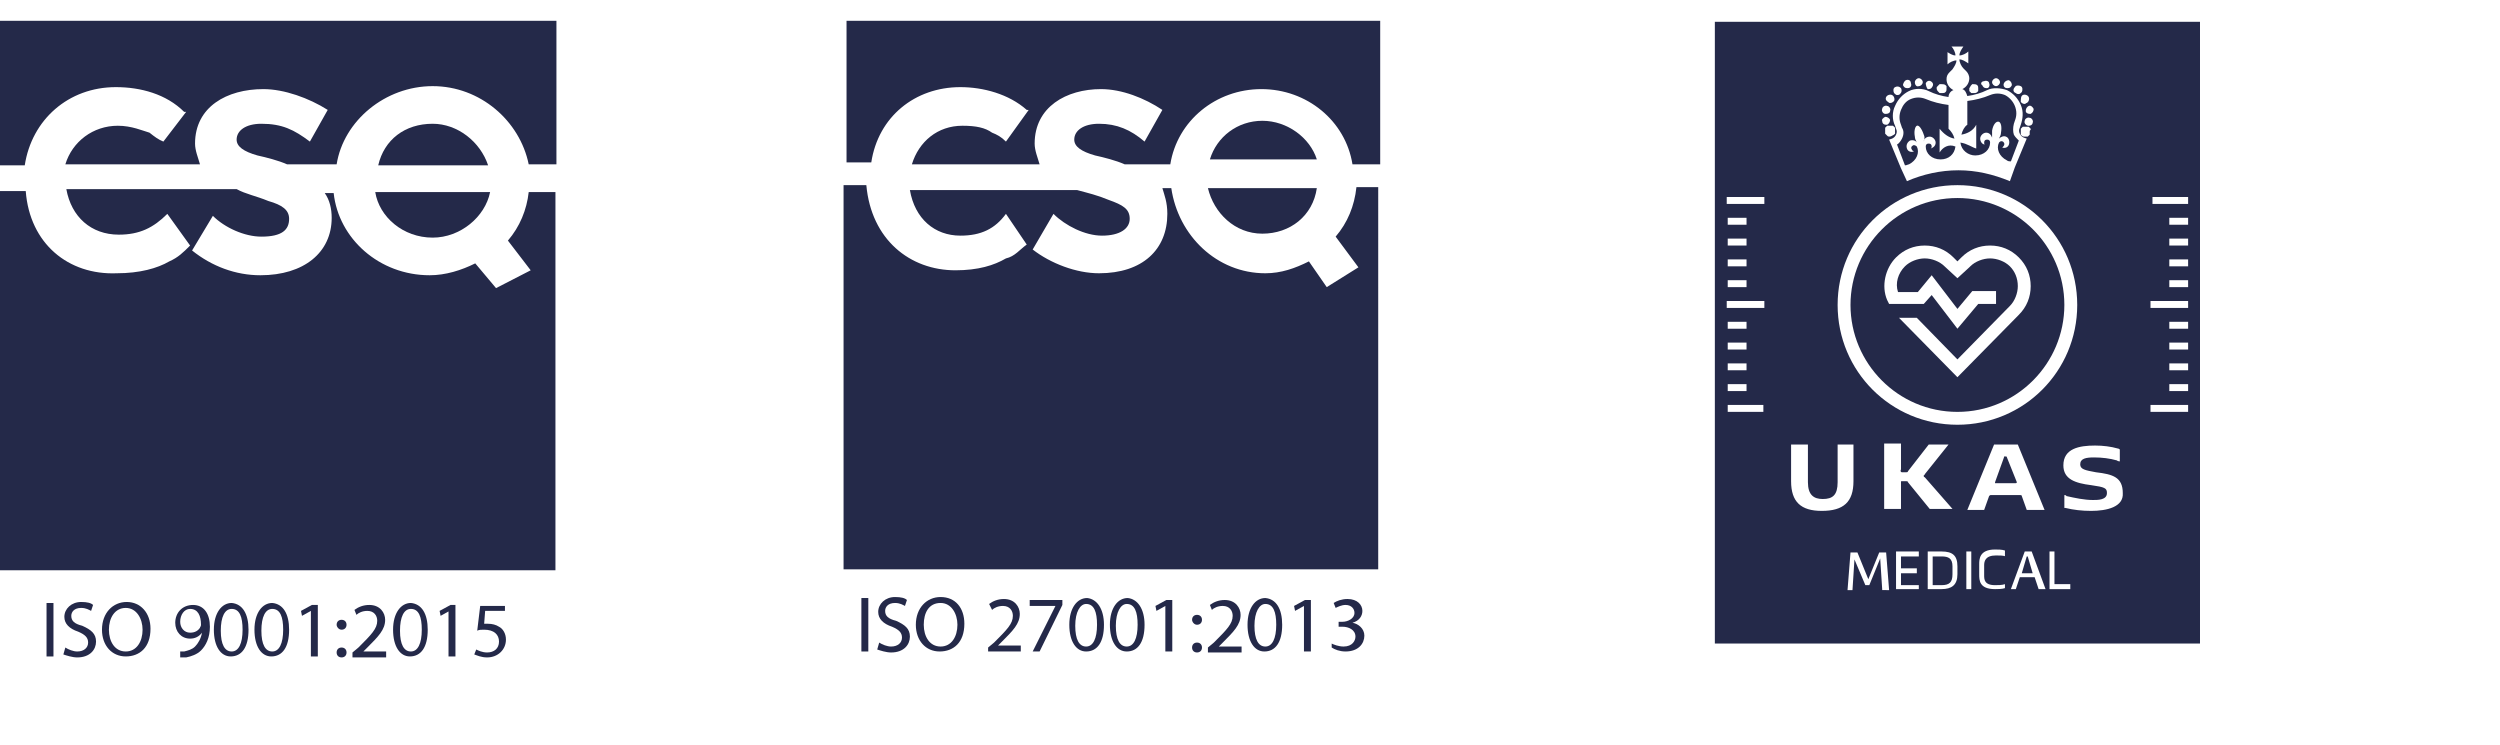 <?xml version="1.0" encoding="utf-8"?>
<!-- Generator: Adobe Illustrator 27.1.1, SVG Export Plug-In . SVG Version: 6.00 Build 0)  -->
<svg version="1.1" id="Capa_1" xmlns="http://www.w3.org/2000/svg" xmlns:xlink="http://www.w3.org/1999/xlink" x="0px" y="0px"
	 viewBox="0 0 252.5 75.2" style="enable-background:new 0 0 252.5 75.2;" xml:space="preserve">
<style type="text/css">
	.st0{fill:#242949;}
	.st1{fill:none;}
</style>
<g>
	<path class="st0" d="M53.4,19.4c-0.2,1.8-0.9,3.5-2.1,4.9l2.3,3l-3.5,1.8L48,26.6c-1.4,0.7-3,1.2-4.6,1.2c-5.1,0-9.2-3.7-9.7-8.3
		h-0.9c0.5,0.7,0.7,1.6,0.7,2.5c0,3.5-2.8,5.8-7.2,5.8c-2.5,0-4.9-0.9-6.9-2.5l2.1-3.5c1.2,1.2,3.2,2.1,4.9,2.1
		c2.1,0,2.8-0.7,2.8-1.8c0-0.9-0.7-1.4-2.1-1.8c-1.2-0.5-2.3-0.7-3.2-1.2H6.7c0.5,2.8,2.5,4.6,5.3,4.6c2.1,0,3.5-0.7,4.9-2.1
		l2.3,3.2c-0.7,0.7-1.2,1.2-2.1,1.6c-1.2,0.7-3,1.2-5.3,1.2c-4.9,0.2-8.8-3-9.2-8.3H0v38.3h56.1V19.4H53.4z"/>
</g>
<g>
	<path class="st0" d="M43.7,24c2.8,0,5.3-2.1,5.8-4.6H37.9C38.3,21.9,40.7,24,43.7,24"/>
</g>
<g>
	<path class="st0" d="M43.7,12.5c-2.8,0-4.9,1.6-5.5,4.2h11.1C48.5,14.3,46.2,12.5,43.7,12.5"/>
</g>
<g>
	<path class="st0" d="M0,2.1v14.6h2.5c0.7-4.6,4.4-7.9,9.2-7.9c2.5,0,5.1,0.7,6.9,2.5h0.2l-2.3,3c-0.5-0.2-0.9-0.5-1.4-0.9
		c-0.7-0.2-1.8-0.7-3.2-0.7c-2.5,0-4.6,1.6-5.3,3.9h13.6c-0.2-0.7-0.5-1.4-0.5-2.1c0-3.7,3.2-5.5,6.9-5.5c2.1,0,4.6,0.9,6.5,2.1
		l-1.8,3.2c-1.6-1.2-2.8-1.8-4.9-1.8c-1.6,0-2.5,0.7-2.5,1.6c0,0.7,0.7,1.2,2.1,1.6c0.9,0.2,2.1,0.5,3,0.9H34
		c0.7-4.4,4.9-7.9,9.7-7.9s8.8,3.5,9.7,7.9h2.8V2.1H0z"/>
</g>
<g>
	<path class="st0" d="M137,18.9c-0.2,1.9-0.9,3.6-2.1,5l2.3,3.1L134,29l-1.8-2.6c-1.4,0.7-2.8,1.2-4.4,1.2c-4.9,0-8.8-3.8-9.5-8.6
		h-0.9c0.2,0.7,0.5,1.4,0.5,2.6c0,3.6-2.5,6-6.9,6c-2.3,0-4.9-1-6.7-2.4l2.1-3.6c1.2,1.2,3.2,2.2,4.9,2.2c1.8,0,2.8-0.7,2.8-1.7
		c0-1-0.7-1.4-2.1-1.9c-1.2-0.5-2.1-0.7-3.2-1H91.9c0.5,2.9,2.5,4.6,5.1,4.6c2.1,0,3.5-0.7,4.6-2.2l2.1,3.1
		c-0.7,0.5-1.2,1.2-2.1,1.4c-1.2,0.7-2.8,1.2-5.1,1.2c-4.6,0-8.5-3.1-9-8.6h-2.3v38.8h54V18.9H137z"/>
</g>
<g>
	<path class="st0" d="M127.5,23.6c2.8,0,5.1-1.8,5.5-4.6H122C122.6,21.5,124.7,23.6,127.5,23.6"/>
</g>
<g>
	<path class="st0" d="M127.5,12.2c-2.5,0-4.6,1.6-5.3,3.9H133C132.3,13.9,130,12.2,127.5,12.2"/>
</g>
<g>
	<path class="st0" d="M85.5,2.1v14.3H88c0.7-4.6,4.4-7.6,9-7.6c2.3,0,4.9,0.7,6.7,2.3h0.2l-2.3,3.2c-0.5-0.5-0.9-0.7-1.4-0.9
		c-0.7-0.5-1.6-0.7-3-0.7c-2.5,0-4.4,1.6-5.1,3.9h12.9c-0.2-0.7-0.5-1.4-0.5-2.1c0-3.7,3.2-5.5,6.7-5.5c2.1,0,4.4,0.9,6.2,2.1
		l-1.8,3.2c-1.4-1.2-2.8-1.8-4.6-1.8c-1.6,0-2.5,0.7-2.5,1.6c0,0.7,0.7,1.2,2.1,1.6c0.9,0.2,2.1,0.5,3,0.9h4.6
		c0.7-4.4,4.6-7.6,9.2-7.6s8.5,3.2,9.2,7.6h2.8V2.1H85.5z"/>
</g>
<g id="Group_2" transform="translate(-627 -549)">
	<g id="Group_1">
		<rect x="817.1" y="552.9" class="st1" width="15.3" height="15.3"/>
		<g>
			<path class="st0" d="M823.1,605.2h-0.9v2.9h0.9c0.8,0,1.1-0.3,1.1-1.1v-0.8C824.2,605.4,823.8,605.2,823.1,605.2z"/>
			<path class="st0" d="M824.7,590.6c6,0,10.8-4.9,10.8-10.8c0-6-4.9-10.8-10.8-10.8c-6,0-10.8,4.9-10.8,10.8
				C813.9,585.7,818.7,590.6,824.7,590.6z M818.5,575c0.8-0.8,1.8-1.2,2.9-1.2h0c1.1,0,2.1,0.4,2.9,1.2l0.4,0.4l0.4-0.4
				c0.8-0.8,1.8-1.2,2.9-1.2c1.1,0,2.1,0.4,2.9,1.2l0,0l0,0c0,0,0,0,0,0c0.8,0.8,1.2,1.8,1.2,2.9c0,1.1-0.4,2.1-1.2,2.9l0,0
				l-6.2,6.3l-5.9-6l0,0h1.8l4.1,4.2l5.3-5.4c0.5-0.5,0.8-1.3,0.8-2c0-0.8-0.3-1.5-0.8-2c-0.5-0.5-1.3-0.8-2-0.8h0
				c-0.7,0-1.5,0.3-2,0.8l-0.1,0.1l-1.2,1.1l-1.3-1.2c-0.5-0.5-1.3-0.8-2-0.8h0c-0.7,0-1.5,0.3-2,0.8c-0.7,0.7-1,1.7-0.7,2.6h2
				l1.4-1.7l2.6,3.4l1.5-1.8h2.4v1.3h-1.8l-2.1,2.5l-2.6-3.4l-0.8,0.9l-3.5,0l-0.2-0.4C817,577.9,817.4,576.1,818.5,575z"/>
			<path class="st0" d="M829.7,595.2c0-0.1-0.1-0.1-0.1-0.1h-0.1c-0.1,0-0.1,0-0.1,0.1l-0.9,2.5c0,0,0,0.1,0,0.1c0,0,0,0,0,0l2.1,0
				c0,0,0.1,0,0.1-0.1c0,0,0,0,0,0L829.7,595.2z"/>
			<polygon class="st0" points="831.7,605.2 831.2,606.9 832.3,606.9 831.8,605.2 			"/>
			<path class="st0" d="M800.2,551.2l0,62.8l49,0l0-62.8L800.2,551.2z M831.9,561.7C831.9,561.7,831.9,561.7,831.9,561.7
				C831.9,561.7,831.9,561.7,831.9,561.7c-0.3,0-0.5-0.3-0.4-0.5c0,0,0,0,0,0c0-0.2,0.3-0.4,0.5-0.3l0,0h0c0,0,0,0,0,0c0,0,0,0,0,0
				c0.2,0,0.4,0.3,0.3,0.5C832.3,561.5,832.2,561.7,831.9,561.7z M832,562.3C832,562.4,832,562.4,832,562.3c0,0.1,0,0.1,0,0.2
				c0,0,0,0,0,0.1c0,0,0,0-0.1,0.1c0,0,0,0-0.1,0.1c0,0,0,0-0.1,0c0,0-0.1,0-0.1,0c0,0-0.1,0-0.1,0c-0.1,0-0.2,0-0.3-0.1
				c0,0,0,0-0.1-0.1c0,0,0,0,0-0.1c0,0,0-0.1,0-0.1c0,0,0-0.1,0-0.1c0,0,0-0.1,0-0.1c0,0,0-0.1,0-0.1c0,0,0-0.1,0-0.1
				c0,0,0,0,0.1-0.1c0,0,0,0,0.1-0.1c0,0,0,0,0.1,0c0,0,0.1,0,0.1,0c0.1,0,0.1,0,0.2,0c0,0,0.1,0,0.1,0c0,0,0,0,0.1,0
				c0,0,0,0,0.1,0.1c0,0,0,0,0.1,0.1c0,0,0,0,0,0.1C832,562.2,832,562.2,832,562.3C832,562.3,832,562.3,832,562.3z M832.4,560
				c0,0.2-0.1,0.4-0.3,0.5c0,0-0.1,0-0.1,0c-0.2,0-0.4-0.1-0.4-0.3c0-0.2,0.1-0.4,0.3-0.5l0,0C832.1,559.6,832.3,559.8,832.4,560z
				 M831.3,558.6c0.2-0.1,0.5,0,0.6,0.2c0.1,0.2,0,0.5-0.2,0.6c-0.1,0-0.1,0.1-0.2,0.1c-0.2,0-0.3-0.1-0.4-0.2
				C831.1,559,831.1,558.7,831.3,558.6C831.3,558.6,831.3,558.6,831.3,558.6z M830.5,557.8c0.1-0.2,0.4-0.2,0.6-0.1c0,0,0,0,0,0
				c0.2,0.1,0.2,0.4,0.1,0.6c-0.1,0.1-0.2,0.2-0.3,0.2c-0.1,0-0.2,0-0.3-0.1v0C830.3,558.3,830.3,558,830.5,557.8z M829.4,557.4
				C829.4,557.4,829.4,557.4,829.4,557.4c0.1-0.2,0.3-0.3,0.5-0.3c0.2,0.1,0.3,0.3,0.3,0.5c-0.1,0.2-0.2,0.3-0.4,0.3
				c0,0-0.1,0-0.1,0v0c0,0,0,0,0,0C829.4,557.9,829.3,557.6,829.4,557.4z M828.6,556.9c0.2,0,0.4,0.2,0.4,0.4c0,0.2-0.2,0.4-0.4,0.4
				c0,0,0,0,0,0h0c0,0,0,0,0,0c-0.2,0-0.4-0.2-0.4-0.4C828.2,557.1,828.4,556.9,828.6,556.9z M827.4,557.2
				C827.4,557.2,827.4,557.2,827.4,557.2c0.2-0.1,0.5,0,0.5,0.2c0.1,0.2,0,0.5-0.2,0.5c0,0-0.1,0-0.1,0l0,0c-0.2,0-0.3-0.1-0.4-0.3
				c0,0,0,0,0,0C827,557.5,827.1,557.2,827.4,557.2z M826.1,557.6C826.1,557.6,826.2,557.6,826.1,557.6c0.1-0.1,0.1-0.1,0.1-0.1
				c0,0,0.1,0,0.1,0c0.1,0,0.3,0,0.4,0.1c0.1,0.1,0.1,0.2,0.1,0.3c0,0,0,0.1,0,0.1c0,0,0,0.1,0,0.1c0,0,0,0.1,0,0.1c0,0,0,0-0.1,0.1
				c-0.1,0.1-0.2,0.1-0.3,0.1c0,0-0.1,0-0.1,0c0,0-0.1,0-0.1,0c0,0,0,0-0.1,0c0,0,0,0-0.1-0.1c0,0,0,0-0.1-0.1c0,0,0,0,0-0.1h0
				c0,0,0-0.1,0-0.1c0,0,0-0.1,0-0.1C826,557.8,826,557.7,826.1,557.6z M823.6,554.2c0.3,0.2,0.6,0.4,0.9,0.4c0-0.3-0.2-0.7-0.4-0.9
				h1.2c-0.2,0.3-0.4,0.6-0.4,0.9c0.3,0,0.7-0.2,0.9-0.4v1.2c-0.3-0.2-0.6-0.4-0.9-0.4c0,0.3,0.2,0.7,0.4,0.9l0.3,0.3h0
				c0.2,0.2,0.3,0.5,0.3,0.7c0,0.5-0.3,0.9-0.7,1.1c0.3,0.1,0.4,0.4,0.5,0.7c0.7-0.1,1.4-0.3,2-0.6l0,0l0,0c0.6-0.3,1.4-0.2,2,0
				c0.6,0.3,1.1,0.8,1.4,1.5c0.3,0.7,0.2,1.4,0,2l-0.1,0.3c-0.1,0.2-0.1,0.4,0,0.6l0,0c0.1,0.2,0.2,0.3,0.4,0.4l0.3,0.1l-1.2,2.9
				l-0.5,1.4c-1.7-0.7-3.4-1.1-5.2-1.1c-1.8,0-3.6,0.4-5.2,1.1L819,566l-1.2-2.9l0.3-0.1c0.2-0.1,0.3-0.2,0.4-0.4
				c0.1-0.2,0.1-0.4,0-0.6l-0.1-0.3c-0.3-0.6-0.3-1.4,0-2c0.3-0.7,0.8-1.2,1.4-1.5c0.6-0.3,1.4-0.3,2,0l0,0c0.6,0.3,1.3,0.5,2,0.6
				c0-0.3,0.2-0.6,0.5-0.7c-0.4-0.2-0.7-0.6-0.7-1.1c0-0.3,0.1-0.5,0.3-0.7h0l0.3-0.3c0.2-0.3,0.4-0.6,0.4-0.9
				c-0.3,0-0.7,0.2-0.9,0.4V554.2z M817.8,562.8C817.8,562.7,817.7,562.7,817.8,562.8c-0.1,0-0.1,0-0.2-0.1c0,0,0,0-0.1-0.1
				c0,0,0,0-0.1-0.1c0,0,0,0,0-0.1c0,0,0-0.1,0-0.1c0,0,0-0.1,0-0.1c0,0,0-0.1,0-0.1c0,0,0-0.1,0-0.1c0,0,0-0.1,0-0.1
				c0,0,0,0,0.1-0.1c0,0,0,0,0.1-0.1c0,0,0,0,0.1,0c0,0,0.1,0,0.1,0c0.1,0,0.1,0,0.2,0c0,0,0.1,0,0.1,0c0,0,0,0,0.1,0
				c0,0,0,0,0.1,0.1c0,0,0,0,0.1,0.1c0,0,0,0,0,0.1c0,0,0,0.1,0,0.1c0,0,0,0.1,0,0.1c0,0,0,0.1,0,0.1c0,0,0,0.1,0,0.1c0,0,0,0,0,0.1
				c0,0,0,0-0.1,0.1C818.1,562.7,818,562.8,817.8,562.8C817.8,562.8,817.8,562.8,817.8,562.8z M822.6,557.9
				C822.6,557.8,822.6,557.8,822.6,557.9c0-0.1,0-0.1,0.1-0.2c0,0,0,0,0.1-0.1c0,0,0,0,0.1-0.1c0,0,0,0,0.1,0c0,0,0.1,0,0.1,0
				c0.1,0,0.3,0,0.4,0.1c0,0,0,0,0.1,0.1c0,0,0,0,0,0.1c0,0,0,0.1,0,0.1c0,0,0,0.1,0,0.1c0,0.1,0,0.2-0.1,0.3
				c-0.1,0.1-0.2,0.1-0.3,0.1c0,0-0.1,0-0.1,0c0,0-0.1,0-0.1,0c0,0-0.1,0-0.1,0c0,0,0,0-0.1-0.1
				C822.7,558.2,822.6,558.1,822.6,557.9C822.6,557.9,822.6,557.9,822.6,557.9z M821.5,557.4C821.5,557.4,821.5,557.4,821.5,557.4
				c0.1-0.2,0.3-0.3,0.5-0.2c0.2,0.1,0.3,0.3,0.2,0.5c-0.1,0.2-0.2,0.3-0.4,0.3c-0.1,0-0.1,0-0.1,0
				C821.6,557.9,821.5,557.6,821.5,557.4z M820.4,557.3c0-0.2,0.2-0.4,0.4-0.4c0,0,0,0,0,0c0.2,0,0.4,0.2,0.4,0.4
				c0,0.2-0.2,0.4-0.4,0.4c0,0,0,0,0,0C820.6,557.8,820.4,557.6,820.4,557.3C820.4,557.3,820.4,557.3,820.4,557.3z M819.5,557.1
				C819.5,557.1,819.5,557.1,819.5,557.1c0.2-0.1,0.5,0,0.5,0.3c0,0,0,0,0,0c0.1,0.2,0,0.5-0.3,0.5c0,0-0.1,0-0.1,0v0
				c-0.2,0-0.3-0.1-0.4-0.3c0,0,0,0,0,0C819.2,557.5,819.3,557.2,819.5,557.1z M818.4,557.8c0.2-0.1,0.4-0.1,0.6,0.1
				c0.1,0.2,0.1,0.4-0.1,0.6c-0.1,0.1-0.2,0.1-0.3,0.1h0h0h0c-0.1,0-0.2-0.1-0.3-0.2C818.2,558.2,818.2,557.9,818.4,557.8z
				 M817.5,558.8C817.5,558.8,817.5,558.8,817.5,558.8c0.1-0.2,0.4-0.3,0.6-0.2c0,0,0,0,0,0c0.2,0.1,0.3,0.4,0.2,0.6
				c-0.1,0.1-0.2,0.2-0.4,0.2c-0.1,0-0.1,0-0.2-0.1v0C817.5,559.2,817.4,559,817.5,558.8z M817.6,559.7c0.2,0,0.4,0.3,0.3,0.5
				c0,0.2-0.2,0.3-0.4,0.3c0,0-0.1,0-0.1,0v0c0,0,0,0,0,0c-0.2,0-0.4-0.3-0.3-0.5C817.1,559.8,817.4,559.6,817.6,559.7z
				 M817.4,560.8c0.2,0,0.4,0.1,0.5,0.3c0,0,0,0,0,0c0,0.2-0.1,0.4-0.3,0.5v0c0,0,0,0-0.1,0c-0.2,0-0.4-0.1-0.4-0.4
				C817,561.1,817.2,560.9,817.4,560.8z M824.7,567.7c6.7,0,12.1,5.4,12.1,12.1c0,0,0,0,0,0c0,6.7-5.4,12.1-12.1,12.1c0,0,0,0,0,0
				c-6.7,0-12.1-5.4-12.1-12.1C812.6,573.1,818,567.7,824.7,567.7z M819.1,596.7h0.4c0.1,0,0.2,0,0.2-0.1l2.1-2.7h2l-2.4,3
				c0,0.1-0.1,0.1-0.1,0.1v0.1c0,0,0,0.1,0.1,0.1l2.8,3.2h-2.3l-2.2-2.7c0-0.1-0.1-0.1-0.2-0.1h-0.4c-0.1,0-0.1,0-0.1,0.1v2.7
				l-1.7,0v-6.6h1.7v2.6C818.9,596.6,819,596.7,819.1,596.7z M801.5,571h1.9v0.7h-1.9V571z M801.5,573.1h1.9v0.7h-1.9V573.1z
				 M801.5,575.2h1.9v0.7h-1.9V575.2z M801.5,577.3h1.9v0.7h-1.9V577.3z M801.5,581.5h1.9v0.7l-1.9,0V581.5z M801.5,583.6h1.9v0.7
				h-1.9V583.6z M801.5,585.7h1.9v0.7h-1.9V585.7z M801.5,587.8h1.9v0.7h-1.9V587.8z M805.1,590.6h-3.6v-0.7h3.6V590.6z
				 M805.2,580.1h-3.8v-0.7h3.8V580.1z M805.2,569.6h-3.8v-0.7h3.8V569.6z M807.9,597.6v-3.7h1.7v3.8c0,1.3,0.6,1.7,1.5,1.7v0
				c1,0,1.5-0.4,1.5-1.7v-3.8h1.6v3.7c0,2.1-1,3-3.2,3C808.9,600.6,807.9,599.7,807.9,597.6z M817.1,608.5l-0.2-3.1h0l-1.1,2.7l0,0
				h-0.4l-1.1-2.6h0l-0.2,3.1h-0.5l0.3-3.8h0.7l1.1,2.7l1.1-2.7h0.7l0.3,3.8H817.1z M820.9,608.5h-2.4v0v-3.8h2.3v0.5h-1.8v1.2h1.6
				v0.5h-1.6v1.2h1.8V608.5z M824.7,607c0,1.1-0.6,1.5-1.6,1.5h-1.4v-3.8h1.4c1.1,0,1.6,0.4,1.6,1.5V607z M826.1,608.5h-0.5l0-3.8
				h0.5V608.5z M829.6,605.2c-0.3-0.1-0.6-0.1-1-0.1c-1.1,0-1.2,0.6-1.2,1v1c0,0.4,0,1,1.1,1c0.3,0,0.7,0,1-0.1v0.4
				c-0.3,0.1-0.7,0.1-1,0.1c-1.6,0-1.6-0.9-1.6-1.5v-1c0-0.5,0-1.5,1.6-1.5c0.3,0,0.7,0,1,0.1V605.2z M832.9,608.5l-0.4-1.2H831
				l-0.4,1.2h-0.5l1.4-3.8h0.7l1.4,3.8H832.9z M831.7,600.5L831.7,600.5l-0.5-1.4c0-0.1-0.1-0.1-0.2-0.1c-0.2,0-0.9,0-1.5,0
				c-0.6,0-1.2,0-1.4,0c-0.1,0-0.1,0-0.2,0.1l-0.5,1.4h-1.7l2.7-6.6h2.4l2.7,6.6H831.7z M836.2,608.5h-2.2v-3.8h0.5v3.3h1.6V608.5z
				 M838.2,600.6c-0.9,0-1.8-0.1-2.6-0.3l-0.1,0l0-0.5l0-0.6l0-0.2c0,0,0.2,0,0.2,0.1c0.9,0.2,1.8,0.4,2.7,0.4c0.5,0,1.4,0,1.4-0.7
				c0-0.5-0.2-0.6-1.6-0.8c-1.6-0.2-2.8-0.6-2.8-2c0-1.7,1.6-2,3.2-2c0.8,0,1.6,0.1,2.3,0.3l0,0c0.1,0,0.2,0.1,0.2,0.1v0.4l0,0.6
				v0.2c0,0-0.2,0-0.3-0.1c-0.7-0.2-1.5-0.3-2.3-0.3c-0.8,0-1.4,0.1-1.4,0.7c0,0.5,0.5,0.6,1.6,0.8c1.7,0.2,2.7,0.5,2.7,2.1
				C841.5,600.2,839.8,600.6,838.2,600.6z M848,590.6h-3.8v-0.7l3.8,0V590.6z M848,582.2h-1.9v-0.7h1.9V582.2z M848,583.6v0.7h-1.9
				v-0.7H848z M848,585.7v0.7h-1.9v-0.7H848z M848,587.8v0.7h-1.9v-0.7H848z M848,580.1h-3.8v-0.7h3.8V580.1z M848,571.7h-1.9V571
				h1.9V571.7z M848,573.1v0.7h-1.9v-0.7H848z M848,575.2v0.7h-1.9v-0.7H848z M848,577.3v0.7h-1.9v-0.7H848z M848,569.6h-3.6v-0.7
				h3.6V569.6z"/>
			<path class="st0" d="M825,563.4c0.1,0.8,0.8,1.3,1.5,1.3c0.9,0,1.5-0.6,1.5-1.3c0-0.2-0.1-0.3-0.3-0.3c-0.2,0-0.3,0.1-0.3,0.3
				c0,0.1,0,0.2,0.1,0.2c-0.3,0-0.5-0.3-0.5-0.6c0-0.3,0.3-0.6,0.6-0.6c0.3,0,0.5,0.2,0.6,0.5h0c0-0.2,0-0.4,0-0.7
				c0.1-0.6,0.4-1,0.7-0.9v0c0.2,0.1,0.3,0.5,0.2,1.1c0,0.2-0.1,0.4-0.2,0.6l0,0c0.2-0.2,0.5-0.3,0.7-0.2c0.3,0.1,0.4,0.5,0.3,0.8
				c-0.1,0.3-0.4,0.4-0.7,0.3c0.1,0,0.1-0.1,0.2-0.2c0.1-0.2,0-0.3-0.1-0.4c-0.2-0.1-0.3,0-0.4,0.1c-0.3,0.6,0,1.4,0.8,1.8
				c0.1,0.1,0.3,0.1,0.4,0.1l0.8-2.1c-0.2-0.2-0.4-0.4-0.5-0.6c-0.1-0.3-0.1-0.7,0-1.1l0.1-0.3c0.2-0.5,0.2-1,0-1.5
				c-0.2-0.5-0.6-0.9-1-1.1c-0.5-0.2-1-0.2-1.5,0c-0.7,0.3-1.5,0.5-2.3,0.6v2.4c-0.3,0.2-0.5,0.6-0.6,1c0.6-0.1,1.2-0.4,1.5-1v2.4
				C826.2,563.9,825.7,563.5,825,563.4z"/>
			<path class="st0" d="M822.9,564.4V562c0.4,0.5,0.9,0.9,1.5,1c-0.1-0.4-0.3-0.7-0.6-1v-2.4c-0.8-0.1-1.6-0.3-2.3-0.6
				c-0.5-0.2-1-0.2-1.5,0c-0.5,0.2-0.8,0.6-1,1.1c-0.2,0.5-0.2,1,0,1.5l0.1,0.3c0.2,0.3,0.2,0.7,0,1.1c-0.1,0.2-0.3,0.5-0.5,0.6
				l0.8,2.1c0.2,0,0.3-0.1,0.4-0.1c0.8-0.4,1.1-1.2,0.8-1.8c-0.1-0.1-0.3-0.2-0.4-0.1c-0.2,0.1-0.2,0.3-0.1,0.4
				c0,0.1,0.1,0.1,0.2,0.2c-0.3,0.1-0.6,0-0.7-0.3c0,0,0,0,0,0c-0.1-0.3,0-0.6,0.3-0.8c0.3-0.1,0.6,0,0.7,0.2l0,0
				c-0.1-0.2-0.2-0.4-0.2-0.6c-0.1-0.5,0-1,0.2-1.1v0c0.2-0.1,0.5,0.3,0.7,0.9c0.1,0.2,0.1,0.4,0,0.7h0c0-0.3,0.3-0.5,0.6-0.5
				c0.3,0,0.6,0.3,0.6,0.6c0,0.3-0.2,0.5-0.5,0.6c0.1-0.1,0.1-0.1,0.1-0.2c0-0.2-0.1-0.3-0.3-0.3c-0.2,0-0.3,0.1-0.3,0.3
				c0,0.7,0.6,1.3,1.5,1.3l0,0c0.8,0,1.4-0.5,1.5-1.3C823.8,563.5,823.2,563.9,822.9,564.4z"/>
		</g>
	</g>
</g>
<g>
	<path class="st0" d="M5.4,60.9v5.4H4.7v-5.4H5.4z"/>
	<path class="st0" d="M6.6,65.4c0.3,0.2,0.8,0.4,1.2,0.4c0.7,0,1.1-0.4,1.1-0.9c0-0.5-0.3-0.8-1-1.1C7,63.5,6.5,63,6.5,62.3
		c0-0.8,0.7-1.5,1.7-1.5c0.6,0,1,0.1,1.2,0.3l-0.2,0.6c-0.2-0.1-0.5-0.3-1-0.3c-0.7,0-1,0.4-1,0.8c0,0.5,0.3,0.8,1.1,1
		c0.9,0.4,1.4,0.8,1.4,1.6c0,0.8-0.6,1.6-1.9,1.6c-0.5,0-1.1-0.2-1.4-0.3L6.6,65.4z"/>
	<path class="st0" d="M15.2,63.5c0,1.9-1.1,2.8-2.5,2.8c-1.4,0-2.4-1.1-2.4-2.7c0-1.7,1.1-2.8,2.5-2.8
		C14.2,60.8,15.2,61.9,15.2,63.5z M11,63.6c0,1.2,0.6,2.2,1.7,2.2c1.1,0,1.7-1,1.7-2.2c0-1.1-0.6-2.2-1.7-2.2
		C11.6,61.4,11,62.4,11,63.6z"/>
	<path class="st0" d="M18,65.8c0.2,0,0.3,0,0.6,0c0.4-0.1,0.8-0.2,1.1-0.5c0.3-0.3,0.6-0.8,0.7-1.4h0c-0.3,0.4-0.7,0.6-1.2,0.6
		c-0.9,0-1.5-0.7-1.5-1.6c0-1,0.7-1.8,1.8-1.8s1.7,0.9,1.7,2.2c0,1.1-0.4,1.9-0.9,2.4c-0.4,0.4-1,0.6-1.5,0.7c-0.3,0-0.5,0-0.6,0
		V65.8z M18.2,62.8c0,0.6,0.4,1.1,1,1.1c0.5,0,0.8-0.2,1-0.5c0-0.1,0.1-0.1,0.1-0.3c0-0.9-0.3-1.6-1.1-1.6
		C18.6,61.5,18.2,62.1,18.2,62.8z"/>
	<path class="st0" d="M25.1,63.6c0,1.8-0.7,2.7-1.8,2.7c-1,0-1.7-1-1.7-2.7c0-1.7,0.8-2.7,1.8-2.7C24.5,61,25.1,62,25.1,63.6z
		 M22.3,63.7c0,1.4,0.4,2.1,1.1,2.1c0.7,0,1.1-0.8,1.1-2.2c0-1.3-0.3-2.1-1.1-2.1C22.7,61.5,22.3,62.3,22.3,63.7z"/>
	<path class="st0" d="M29.2,63.6c0,1.8-0.7,2.7-1.8,2.7c-1,0-1.7-1-1.7-2.7c0-1.7,0.8-2.7,1.8-2.7C28.6,61,29.2,62,29.2,63.6z
		 M26.4,63.7c0,1.4,0.4,2.1,1.1,2.1c0.7,0,1.1-0.8,1.1-2.2c0-1.3-0.3-2.1-1.1-2.1C26.8,61.5,26.4,62.3,26.4,63.7z"/>
	<path class="st0" d="M31.4,61.7L31.4,61.7l-0.9,0.5l-0.1-0.5l1.1-0.6h0.6v5.2h-0.7V61.7z"/>
	<path class="st0" d="M34,63.1c0-0.3,0.2-0.5,0.5-0.5s0.5,0.2,0.5,0.5c0,0.3-0.2,0.5-0.5,0.5C34.2,63.6,34,63.3,34,63.1z M34,65.9
		c0-0.3,0.2-0.5,0.5-0.5s0.5,0.2,0.5,0.5c0,0.3-0.2,0.5-0.5,0.5C34.2,66.4,34,66.2,34,65.9z"/>
	<path class="st0" d="M35.6,66.3v-0.4l0.6-0.5c1.3-1.3,1.9-1.9,1.9-2.7c0-0.5-0.3-1-1-1c-0.5,0-0.9,0.2-1.1,0.4l-0.2-0.5
		c0.4-0.3,0.9-0.5,1.5-0.5c1.1,0,1.6,0.8,1.6,1.5c0,1-0.7,1.7-1.8,2.8l-0.4,0.4v0h2.3v0.6H35.6z"/>
	<path class="st0" d="M43.2,63.6c0,1.8-0.7,2.7-1.8,2.7c-1,0-1.7-1-1.7-2.7c0-1.7,0.8-2.7,1.8-2.7C42.6,61,43.2,62,43.2,63.6z
		 M40.4,63.7c0,1.4,0.4,2.1,1.1,2.1c0.7,0,1.1-0.8,1.1-2.2c0-1.3-0.3-2.1-1.1-2.1C40.8,61.5,40.4,62.3,40.4,63.7z"/>
	<path class="st0" d="M45.4,61.7L45.4,61.7l-0.9,0.5l-0.1-0.5l1.1-0.6H46v5.2h-0.7V61.7z"/>
	<path class="st0" d="M51,61.7h-2L48.9,63c0.1,0,0.2,0,0.4,0c0.4,0,0.8,0.1,1.1,0.3c0.4,0.2,0.7,0.7,0.7,1.3c0,1-0.8,1.8-1.9,1.8
		c-0.6,0-1-0.2-1.3-0.3l0.2-0.5c0.2,0.1,0.6,0.3,1.1,0.3c0.7,0,1.2-0.4,1.2-1.1c0-0.7-0.5-1.2-1.5-1.2c-0.3,0-0.5,0-0.7,0.1l0.3-2.5
		H51V61.7z"/>
</g>
<g>
	<path class="st0" d="M87.7,60.4v5.4H87v-5.4H87.7z"/>
	<path class="st0" d="M88.8,64.9c0.3,0.2,0.8,0.4,1.2,0.4c0.7,0,1.1-0.4,1.1-0.9c0-0.5-0.3-0.8-1-1.1c-0.9-0.3-1.4-0.8-1.4-1.5
		c0-0.8,0.7-1.5,1.7-1.5c0.6,0,1,0.1,1.2,0.3l-0.2,0.6c-0.2-0.1-0.5-0.3-1-0.3c-0.7,0-1,0.4-1,0.8c0,0.5,0.3,0.8,1.1,1
		c0.9,0.4,1.4,0.8,1.4,1.6c0,0.8-0.6,1.6-1.9,1.6c-0.5,0-1.1-0.2-1.4-0.3L88.8,64.9z"/>
	<path class="st0" d="M97.4,63c0,1.9-1.1,2.8-2.5,2.8c-1.4,0-2.4-1.1-2.4-2.7c0-1.7,1.1-2.8,2.5-2.8C96.5,60.3,97.4,61.4,97.4,63z
		 M93.3,63.1c0,1.2,0.6,2.2,1.7,2.2c1.1,0,1.7-1,1.7-2.2c0-1.1-0.6-2.2-1.7-2.2C93.8,60.9,93.3,61.9,93.3,63.1z"/>
	<path class="st0" d="M99.8,65.8v-0.4l0.6-0.5c1.3-1.3,1.9-1.9,1.9-2.7c0-0.5-0.3-1-1-1c-0.5,0-0.9,0.2-1.1,0.4L99.9,61
		c0.4-0.3,0.9-0.5,1.5-0.5c1.1,0,1.6,0.8,1.6,1.5c0,1-0.7,1.7-1.8,2.8l-0.4,0.4v0h2.3v0.6H99.8z"/>
	<path class="st0" d="M107.3,60.6v0.5l-2.3,4.7h-0.7l2.3-4.6v0H104v-0.6H107.3z"/>
	<path class="st0" d="M111.5,63.1c0,1.8-0.7,2.7-1.8,2.7c-1,0-1.7-1-1.7-2.7c0-1.7,0.8-2.7,1.8-2.7
		C110.8,60.5,111.5,61.5,111.5,63.1z M108.6,63.2c0,1.4,0.4,2.1,1.1,2.1c0.7,0,1.1-0.8,1.1-2.2c0-1.3-0.3-2.1-1.1-2.1
		C109.1,61,108.6,61.8,108.6,63.2z"/>
	<path class="st0" d="M115.6,63.1c0,1.8-0.7,2.7-1.8,2.7c-1,0-1.7-1-1.7-2.7c0-1.7,0.8-2.7,1.8-2.7
		C114.9,60.5,115.6,61.5,115.6,63.1z M112.7,63.2c0,1.4,0.4,2.1,1.1,2.1c0.7,0,1.1-0.8,1.1-2.2c0-1.3-0.3-2.1-1.1-2.1
		C113.2,61,112.7,61.8,112.7,63.2z"/>
	<path class="st0" d="M117.7,61.2L117.7,61.2l-0.9,0.5l-0.1-0.5l1.1-0.6h0.6v5.2h-0.7V61.2z"/>
	<path class="st0" d="M120.4,62.6c0-0.3,0.2-0.5,0.5-0.5s0.5,0.2,0.5,0.5c0,0.3-0.2,0.5-0.5,0.5C120.6,63.1,120.4,62.8,120.4,62.6z
		 M120.4,65.4c0-0.3,0.2-0.5,0.5-0.5s0.5,0.2,0.5,0.5c0,0.3-0.2,0.5-0.5,0.5C120.6,65.9,120.4,65.7,120.4,65.4z"/>
	<path class="st0" d="M122,65.8v-0.4l0.6-0.5c1.3-1.3,1.9-1.9,1.9-2.7c0-0.5-0.3-1-1-1c-0.5,0-0.9,0.2-1.1,0.4l-0.2-0.5
		c0.4-0.3,0.9-0.5,1.5-0.5c1.1,0,1.6,0.8,1.6,1.5c0,1-0.7,1.7-1.8,2.8l-0.4,0.4v0h2.3v0.6H122z"/>
	<path class="st0" d="M129.5,63.1c0,1.8-0.7,2.7-1.8,2.7c-1,0-1.7-1-1.7-2.7c0-1.7,0.8-2.7,1.8-2.7
		C128.9,60.5,129.5,61.5,129.5,63.1z M126.7,63.2c0,1.4,0.4,2.1,1.1,2.1c0.7,0,1.1-0.8,1.1-2.2c0-1.3-0.3-2.1-1.1-2.1
		C127.2,61,126.7,61.8,126.7,63.2z"/>
	<path class="st0" d="M131.7,61.2L131.7,61.2l-0.9,0.5l-0.1-0.5l1.1-0.6h0.6v5.2h-0.7V61.2z"/>
	<path class="st0" d="M134.5,65c0.2,0.1,0.7,0.3,1.2,0.3c0.9,0,1.2-0.6,1.2-1c0-0.7-0.7-1-1.3-1h-0.4v-0.5h0.4
		c0.5,0,1.2-0.3,1.2-0.9c0-0.4-0.3-0.8-0.9-0.8c-0.4,0-0.8,0.2-1,0.3l-0.2-0.5c0.3-0.2,0.8-0.4,1.4-0.4c1,0,1.5,0.6,1.5,1.2
		c0,0.5-0.3,1-1,1.2v0c0.6,0.1,1.2,0.6,1.2,1.3c0,0.8-0.6,1.6-1.9,1.6c-0.6,0-1.1-0.2-1.4-0.4L134.5,65z"/>
</g>
</svg>
